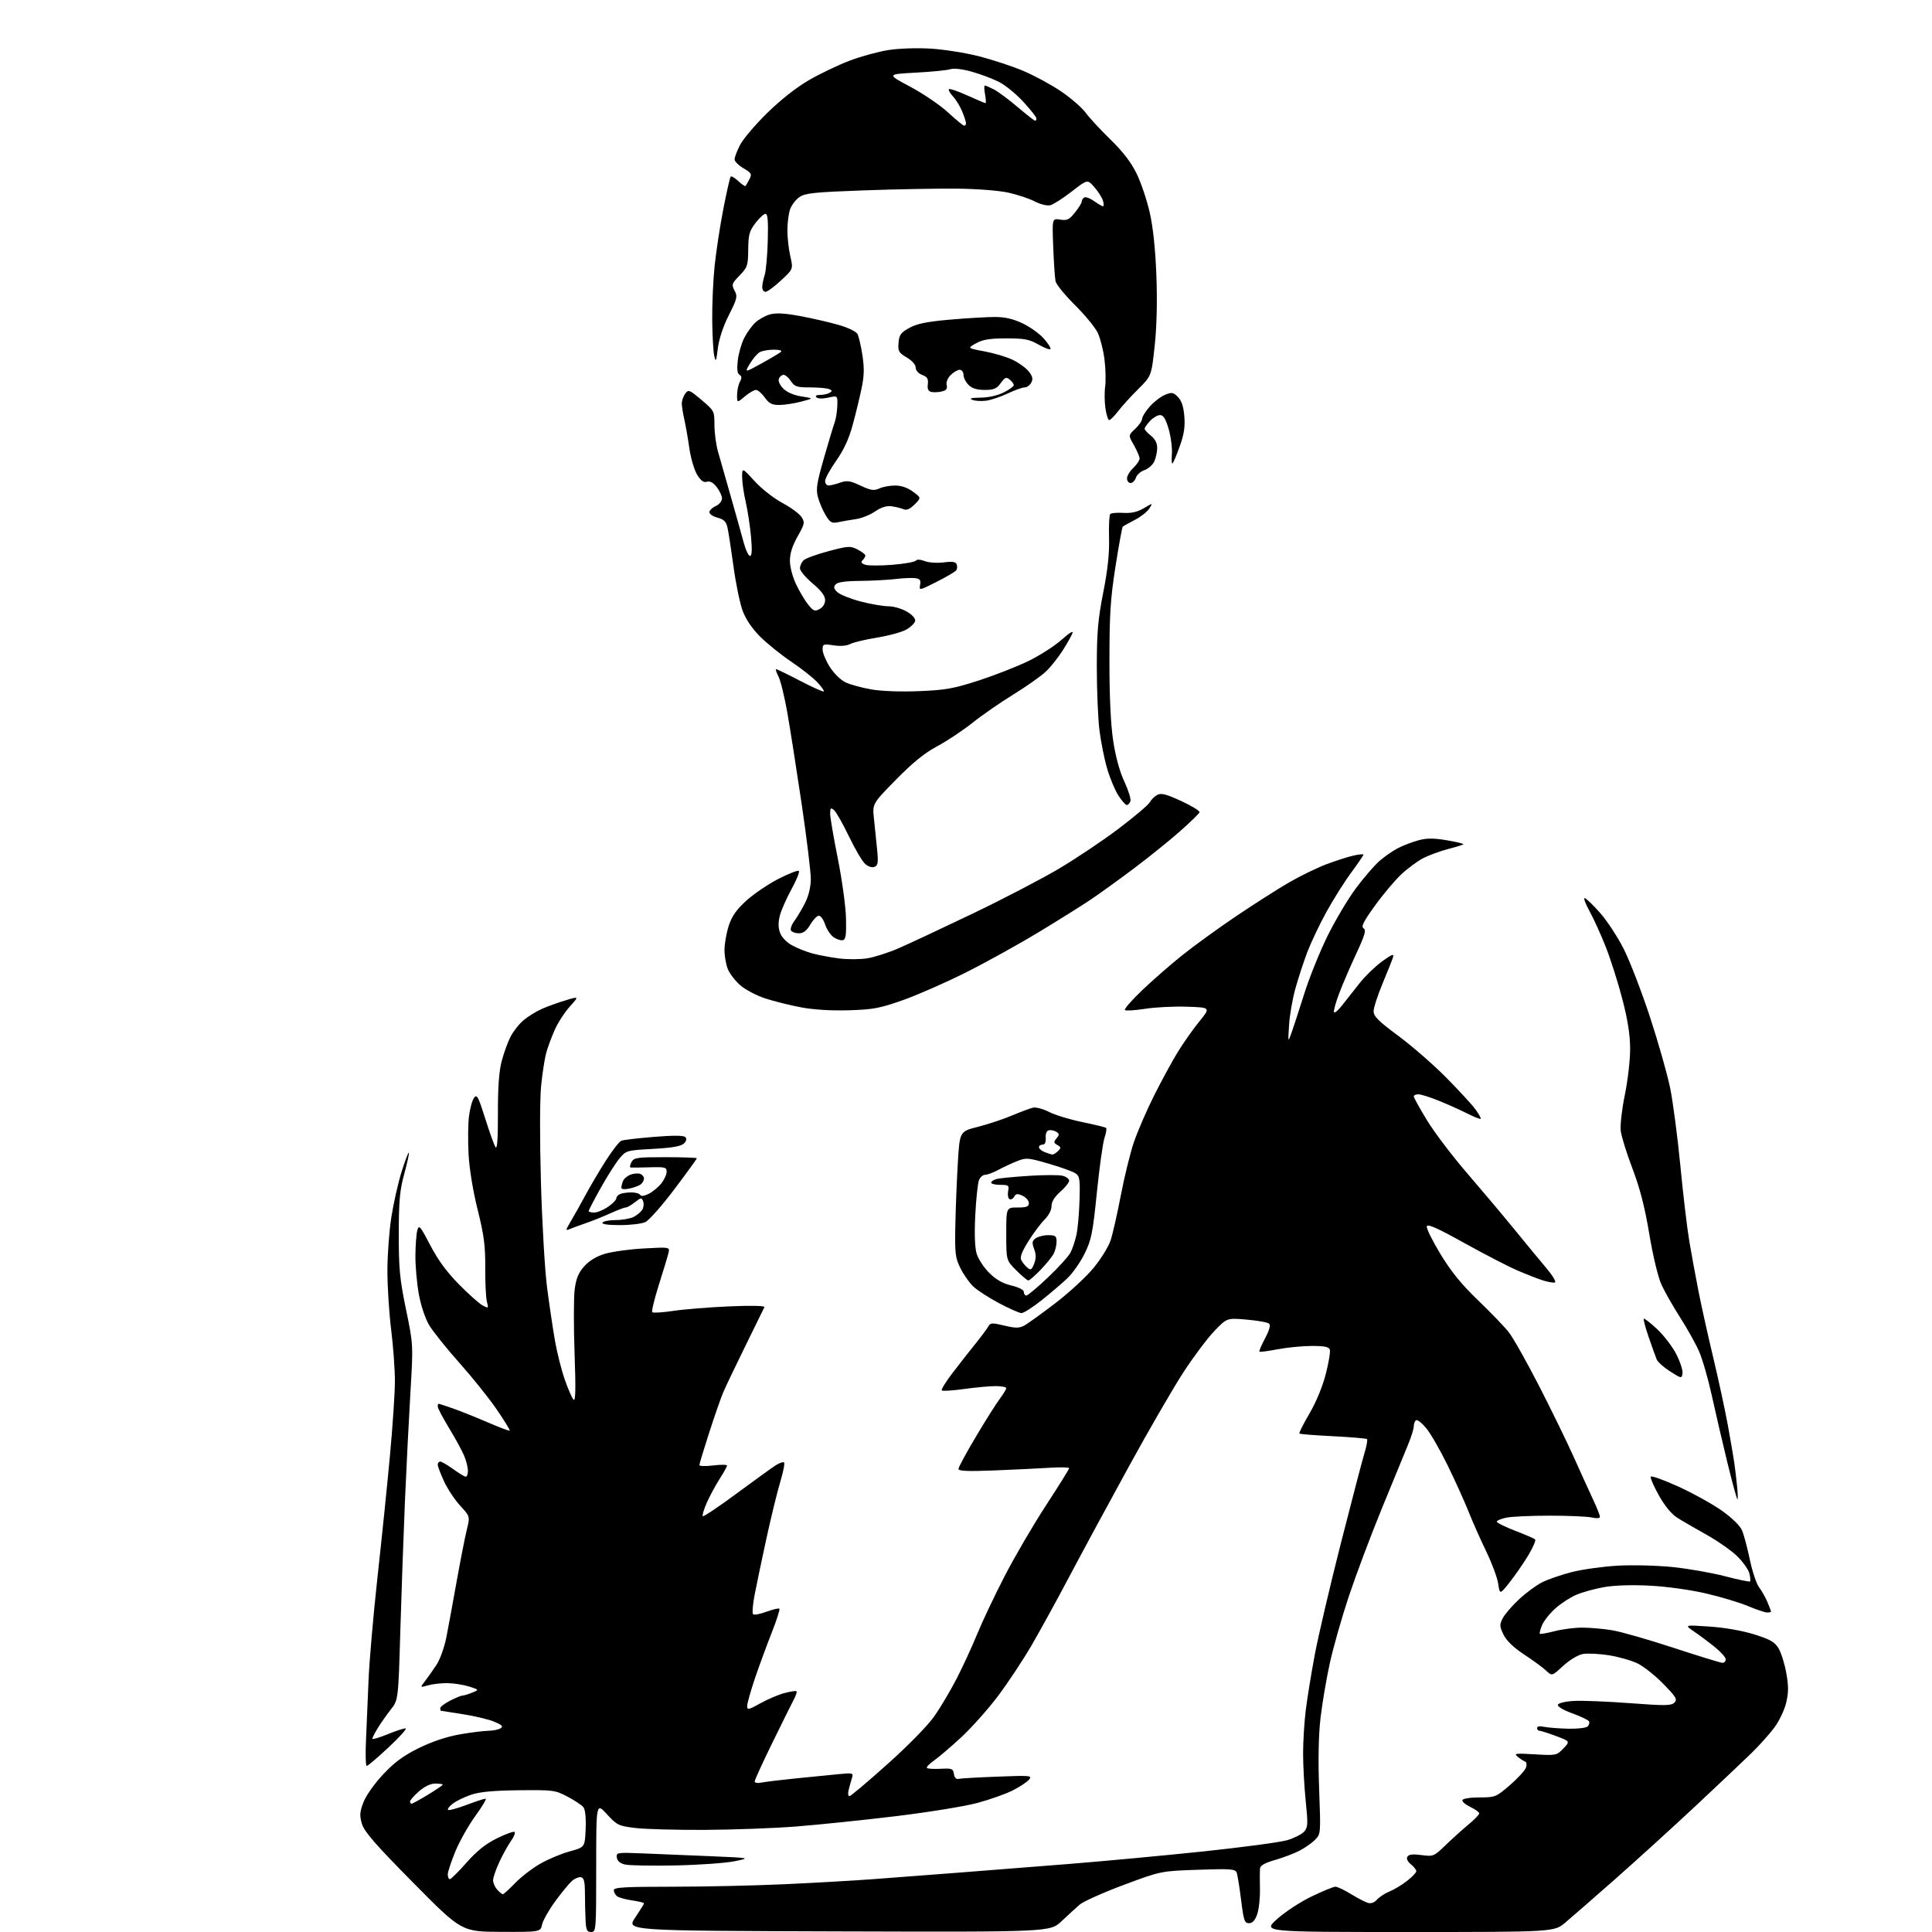 <?xml version="1.0" encoding="UTF-8" standalone="no"?>
<svg 
  version="1.1" 
  xmlns="http://www.w3.org/2000/svg" 
  xmlns:xlink="http://www.w3.org/1999/xlink" 
  xmlns:svg="http://www.w3.org/2000/svg"
  xmlns:rdf="http://www.w3.org/1999/02/22-rdf-syntax-ns#"
  xmlns:cc="http://creativecommons.org/ns#"
  xmlns:dc="http://purl.org/dc/elements/1.1/"
  viewBox="0 0 768 768"
  width="768"
  height="768"
>
<style>svg {background-color: white; }</style>"
<path stroke="none" fill="black" fill-rule="evenodd" d="M199.17,767.94C183.50,767.88 183.50,767.88 164.29,748.45C149.23,733.21 144.83,728.15 143.89,725.04C142.89,721.68 142.98,720.35 144.47,716.45C145.47,713.81 148.82,709.06 152.25,705.40C156.74,700.59 160.30,697.95 166.38,694.94C171.54,692.39 177.41,690.40 182.50,689.49C186.90,688.71 192.07,688.05 194.00,688.02C195.93,687.99 198.17,687.55 198.98,687.03C200.15,686.29 199.61,685.73 196.48,684.41C194.29,683.49 188.68,682.14 184.00,681.42C179.32,680.69 175.39,680.08 175.25,680.05C175.11,680.02 175.00,679.56 175.00,679.02C175.00,678.48 176.78,677.13 178.96,676.02C181.14,674.91 183.36,674.00 183.90,674.00C184.43,674.00 186.14,673.48 187.68,672.85C190.50,671.71 190.50,671.71 186.50,670.43C184.30,669.73 180.47,669.12 177.99,669.08C175.51,669.03 172.01,669.42 170.20,669.94C166.92,670.88 166.92,670.88 169.00,668.19C170.14,666.71 172.20,663.80 173.56,661.73C174.93,659.65 176.69,654.70 177.46,650.73C178.24,646.75 180.08,636.75 181.55,628.50C183.03,620.25 184.83,611.09 185.55,608.15C186.86,602.80 186.86,602.80 182.97,598.58C180.82,596.26 177.94,591.91 176.55,588.93C175.16,585.94 174.02,582.94 174.01,582.25C174.00,581.56 174.45,581.00 175.01,581.00C175.56,581.00 177.88,582.35 180.16,584.00C182.44,585.65 184.68,587.00 185.15,587.00C185.62,587.00 186.00,585.93 186.00,584.62C186.00,583.31 185.33,580.63 184.50,578.66C183.68,576.70 180.98,571.75 178.50,567.67C176.03,563.59 174.00,559.74 174.00,559.12C174.00,558.51 174.15,558.00 174.34,558.00C174.53,558.00 177.12,558.85 180.09,559.89C183.07,560.94 189.28,563.42 193.89,565.42C198.51,567.41 202.44,568.89 202.63,568.70C202.82,568.51 200.48,564.71 197.44,560.26C194.39,555.80 187.69,547.45 182.55,541.69C177.42,535.93 172.01,529.16 170.53,526.64C168.97,523.98 167.26,518.79 166.46,514.28C165.69,510.00 165.10,503.12 165.13,499.00C165.17,494.88 165.52,490.38 165.91,489.00C166.54,486.75 167.06,487.36 171.04,495.00C174.11,500.89 177.62,505.68 182.49,510.60C186.34,514.51 190.57,518.27 191.89,518.96C194.19,520.17 194.25,520.12 193.54,517.36C193.14,515.79 192.85,509.73 192.89,503.91C192.95,495.24 192.41,491.06 189.88,480.91C188.02,473.46 186.58,464.64 186.26,458.86C185.98,453.55 186.05,446.74 186.43,443.72C186.81,440.70 187.71,437.42 188.42,436.43C189.58,434.85 190.10,435.81 192.86,444.57C194.57,450.03 196.43,455.18 196.97,456.00C197.65,457.03 197.96,452.78 197.93,442.50C197.91,432.05 198.37,425.75 199.45,421.72C200.30,418.54 201.87,414.21 202.95,412.10C204.03,409.98 206.39,407.01 208.20,405.49C210.01,403.97 213.39,401.90 215.72,400.91C218.05,399.91 222.25,398.41 225.07,397.57C230.18,396.05 230.18,396.05 226.48,400.15C224.45,402.41 221.74,406.60 220.47,409.48C219.20,412.35 217.68,416.49 217.09,418.67C216.50,420.85 215.61,426.65 215.11,431.57C214.58,436.79 214.54,452.75 215.03,470.00C215.49,486.23 216.59,505.11 217.49,511.98C218.39,518.85 219.79,528.29 220.61,532.96C221.42,537.63 223.17,544.57 224.50,548.38C225.82,552.19 227.40,555.80 228.00,556.40C228.80,557.20 228.91,552.13 228.40,537.99C228.02,527.26 228.04,515.87 228.43,512.69C228.98,508.30 229.89,506.05 232.17,503.46C234.14,501.21 236.97,499.47 240.34,498.44C243.18,497.57 250.18,496.59 255.90,496.28C266.29,495.70 266.29,495.70 265.72,498.10C265.41,499.42 263.69,505.11 261.90,510.75C260.12,516.38 258.94,521.28 259.29,521.62C259.64,521.97 263.43,521.73 267.71,521.09C271.99,520.45 281.97,519.65 289.89,519.30C298.43,518.93 304.11,519.05 303.87,519.59C303.64,520.09 300.25,527.02 296.32,535.00C292.39,542.98 288.42,551.30 287.48,553.50C286.55,555.70 284.04,562.90 281.91,569.50C279.78,576.10 278.03,581.89 278.02,582.37C278.01,582.84 280.48,582.92 283.50,582.54C286.52,582.17 289.00,582.19 289.00,582.59C289.00,582.99 287.67,585.39 286.05,587.92C284.43,590.45 282.14,594.69 280.97,597.34C279.79,600.00 279.07,602.41 279.37,602.70C279.67,603.00 285.67,598.98 292.70,593.78C299.74,588.58 306.75,583.52 308.28,582.53C309.81,581.54 311.34,581.01 311.69,581.36C312.03,581.70 311.33,585.25 310.12,589.24C308.92,593.23 306.42,603.48 304.57,612.00C302.72,620.52 300.63,630.53 299.92,634.24C299.22,637.94 298.96,641.29 299.36,641.69C299.75,642.08 302.15,641.63 304.69,640.69C307.23,639.75 309.54,639.21 309.82,639.49C310.11,639.77 308.69,644.16 306.68,649.25C304.67,654.34 301.67,662.52 300.01,667.44C298.36,672.35 297.00,677.19 297.00,678.20C297.00,679.82 297.58,679.69 302.25,677.09C305.14,675.48 309.46,673.64 311.85,673.01C314.24,672.38 316.40,672.06 316.63,672.30C316.87,672.54 316.38,674.03 315.54,675.61C314.70,677.20 310.86,684.94 307.01,692.81C303.15,700.68 300.00,707.58 300.00,708.14C300.00,708.72 301.18,708.92 302.75,708.60C304.26,708.29 310.23,707.56 316.00,706.98C321.77,706.40 329.38,705.64 332.91,705.30C339.32,704.68 339.32,704.68 338.58,707.09C338.17,708.42 337.60,710.51 337.30,711.75C337.01,712.99 337.17,714.00 337.67,714.00C338.17,714.00 344.99,708.25 352.84,701.21C361.29,693.64 368.91,685.84 371.52,682.09C373.94,678.60 377.92,671.87 380.36,667.12C382.80,662.38 386.45,654.45 388.47,649.50C390.50,644.55 395.40,634.20 399.38,626.50C403.35,618.80 410.74,606.16 415.80,598.41C420.86,590.66 425.00,584.01 425.00,583.64C425.00,583.26 421.51,583.18 417.25,583.46C412.99,583.73 403.09,584.21 395.25,584.52C384.76,584.94 381.00,584.78 381.00,583.92C381.00,583.28 384.11,577.53 387.92,571.13C391.72,564.73 396.00,557.95 397.42,556.06C398.84,554.16 400.00,552.25 400.00,551.81C400.00,551.36 398.09,551.00 395.75,551.00C393.41,551.00 387.78,551.52 383.24,552.15C378.69,552.79 374.71,553.04 374.38,552.71C374.06,552.39 375.96,549.28 378.62,545.81C381.27,542.34 385.33,537.17 387.63,534.32C389.94,531.47 392.26,528.35 392.80,527.39C393.70,525.79 394.27,525.75 399.23,526.94C403.66,528.00 405.13,528.00 407.09,526.97C408.42,526.27 413.97,522.28 419.43,518.10C424.89,513.93 431.74,507.62 434.65,504.09C437.57,500.56 440.63,495.61 441.47,493.09C442.31,490.56 444.13,482.56 445.52,475.29C446.91,468.02 449.22,458.57 450.65,454.29C452.09,450.01 455.68,441.67 458.63,435.77C461.58,429.87 465.85,422.01 468.12,418.30C470.39,414.60 474.27,409.07 476.76,406.03C481.27,400.50 481.27,400.50 471.88,400.18C466.72,400.01 459.20,400.38 455.17,401.02C451.14,401.65 447.54,401.87 447.17,401.50C446.80,401.13 449.88,397.60 454.00,393.66C458.12,389.72 465.32,383.43 470.00,379.69C474.68,375.94 484.35,368.94 491.50,364.12C498.65,359.31 508.10,353.28 512.51,350.73C516.92,348.18 523.56,344.95 527.28,343.55C531.00,342.15 535.84,340.60 538.02,340.11C540.21,339.61 542.00,339.45 542.00,339.73C542.00,340.02 539.80,343.24 537.12,346.88C534.43,350.52 530.00,357.55 527.28,362.50C524.55,367.45 521.13,374.66 519.66,378.52C518.20,382.39 516.06,388.91 514.92,393.02C513.78,397.14 512.65,403.65 512.42,407.50C511.98,414.50 511.98,414.50 513.42,410.50C514.21,408.30 516.48,401.32 518.47,395.00C520.46,388.68 524.60,378.41 527.65,372.19C530.71,365.97 535.79,357.42 538.93,353.19C542.07,348.96 546.31,344.04 548.35,342.26C550.39,340.47 553.73,338.16 555.78,337.11C557.83,336.06 561.47,334.68 563.87,334.03C567.21,333.14 569.87,333.13 575.18,334.03C579.00,334.68 581.94,335.39 581.72,335.62C581.49,335.84 578.75,336.70 575.62,337.51C572.50,338.32 568.09,339.93 565.83,341.09C563.57,342.24 559.62,345.15 557.05,347.55C554.48,349.95 549.75,355.58 546.53,360.05C541.96,366.39 540.98,368.37 542.05,369.03C543.16,369.72 542.58,371.70 539.09,379.19C536.70,384.31 533.66,391.38 532.34,394.89C531.01,398.41 530.08,401.75 530.28,402.33C530.47,402.90 531.94,401.66 533.56,399.57C535.18,397.49 538.35,393.47 540.61,390.64C542.88,387.81 546.89,383.96 549.53,382.07C553.40,379.31 554.21,379.01 553.73,380.57C553.40,381.63 551.53,386.32 549.58,391.00C547.63,395.68 546.03,400.62 546.03,402.00C546.03,404.00 547.97,405.94 555.83,411.75C561.22,415.74 569.75,423.17 574.79,428.25C579.83,433.34 585.08,439.04 586.46,440.93C587.85,442.81 588.80,444.53 588.59,444.75C588.37,444.96 586.02,444.03 583.35,442.68C580.68,441.32 575.61,439.04 572.08,437.61C568.54,436.17 564.83,435.00 563.83,435.00C562.82,435.00 562.00,435.38 562.00,435.85C562.00,436.32 564.36,440.58 567.25,445.33C570.14,450.07 577.26,459.48 583.09,466.23C588.91,472.98 597.34,483.00 601.83,488.50C606.31,494.00 612.05,500.96 614.59,503.96C617.13,506.97 618.72,509.59 618.11,509.80C617.51,510.00 615.33,509.62 613.26,508.96C611.19,508.30 606.58,506.49 603.00,504.94C599.42,503.39 589.98,498.50 582.00,494.07C571.12,488.03 567.42,486.39 567.17,487.52C566.99,488.35 569.47,493.34 572.67,498.61C576.87,505.53 581.01,510.61 587.51,516.85C592.47,521.61 597.95,527.30 599.70,529.50C601.45,531.70 606.91,541.38 611.84,551.00C616.77,560.62 622.92,573.23 625.50,579.00C628.09,584.77 631.51,592.29 633.10,595.71C634.70,599.12 636.00,602.37 636.00,602.93C636.00,603.56 634.76,603.67 632.75,603.23C630.96,602.83 623.42,602.50 616.00,602.50C608.58,602.50 600.81,602.86 598.75,603.30C596.69,603.73 595.00,604.45 595.00,604.89C595.00,605.33 598.26,606.94 602.25,608.48C606.24,610.02 609.83,611.56 610.23,611.91C610.63,612.27 609.41,615.11 607.53,618.24C605.65,621.37 602.33,626.17 600.16,628.92C596.21,633.91 596.21,633.91 595.56,629.56C595.20,627.16 593.08,621.45 590.86,616.85C588.63,612.26 585.46,605.12 583.82,601.00C582.18,596.88 578.41,588.55 575.46,582.50C572.50,576.45 568.67,569.81 566.96,567.74C565.24,565.67 563.43,564.24 562.92,564.55C562.41,564.86 562.00,565.96 562.00,566.99C562.00,568.02 560.90,571.49 559.56,574.68C558.22,577.88 553.54,589.27 549.16,600.00C544.78,610.73 538.95,626.25 536.20,634.50C533.45,642.75 530.05,654.67 528.65,661.00C527.26,667.33 525.58,677.23 524.92,683.00C524.13,689.86 523.95,699.67 524.38,711.27C525.04,729.05 525.04,729.05 522.65,731.44C521.34,732.75 518.52,734.71 516.38,735.78C514.25,736.86 509.91,738.49 506.75,739.40C502.76,740.55 500.96,741.58 500.86,742.78C500.78,743.73 500.77,747.42 500.85,751.00C500.92,754.58 500.42,759.08 499.74,761.00C498.88,763.42 497.88,764.50 496.50,764.50C494.73,764.50 494.37,763.45 493.35,755.24C492.72,750.14 491.93,745.25 491.59,744.37C491.04,742.95 489.16,742.82 476.23,743.26C461.50,743.76 461.50,743.76 446.65,749.30C438.48,752.35 430.60,755.88 429.15,757.15C427.69,758.41 424.46,761.38 421.96,763.73C417.42,768.01 417.42,768.01 333.20,767.76C248.98,767.50 248.98,767.50 252.49,762.29C254.42,759.42 256.00,756.86 256.00,756.60C256.00,756.34 253.86,755.81 251.25,755.44C248.64,755.06 245.94,754.30 245.25,753.75C244.56,753.20 244.00,752.14 244.00,751.38C244.00,750.25 248.17,750.00 267.25,750.00C280.04,750.00 300.18,749.55 312.00,749.00C323.82,748.46 339.57,747.56 347.00,747.00C354.43,746.44 369.27,745.31 380.00,744.49C390.73,743.66 410.98,742.07 425.00,740.95C439.02,739.82 463.15,737.57 478.61,735.94C494.08,734.31 508.97,732.31 511.70,731.50C514.43,730.68 517.44,729.17 518.39,728.13C519.92,726.43 519.99,725.17 519.05,716.01C518.47,710.39 518.00,701.89 518.00,697.12C518.00,692.35 518.47,684.63 519.04,679.97C519.61,675.31 521.21,665.42 522.60,658.00C523.98,650.58 528.67,630.55 533.01,613.50C537.35,596.45 541.59,580.27 542.42,577.55C543.25,574.82 543.70,572.36 543.41,572.08C543.13,571.80 537.06,571.28 529.92,570.92C522.79,570.57 516.76,570.09 516.53,569.86C516.30,569.63 518.08,566.08 520.49,561.97C523.15,557.44 525.72,551.23 527.02,546.19C528.20,541.62 528.92,537.23 528.61,536.44C528.21,535.38 526.28,535.01 521.28,535.04C517.55,535.06 511.47,535.66 507.76,536.38C504.05,537.10 500.85,537.51 500.64,537.30C500.43,537.10 501.44,534.71 502.88,532.01C504.59,528.79 505.15,526.78 504.50,526.17C503.95,525.66 499.95,524.94 495.62,524.57C487.74,523.89 487.74,523.89 482.81,529.01C480.09,531.82 474.58,539.16 470.55,545.31C466.52,551.47 456.57,568.65 448.44,583.50C440.30,598.35 429.72,617.92 424.92,627.00C420.12,636.08 413.42,648.27 410.04,654.09C406.65,659.92 400.64,668.98 396.69,674.23C392.74,679.49 386.12,686.89 382.00,690.70C377.88,694.50 373.01,698.64 371.19,699.91C369.37,701.18 368.15,702.48 368.47,702.80C368.79,703.12 371.25,703.26 373.94,703.12C378.39,702.88 378.88,703.07 379.20,705.18C379.41,706.63 380.10,707.36 381.02,707.13C381.84,706.93 388.80,706.53 396.50,706.24C409.67,705.73 410.41,705.80 409.06,707.43C408.27,708.38 405.36,710.31 402.58,711.71C399.81,713.12 393.48,715.36 388.52,716.70C383.56,718.04 368.93,720.41 356.00,721.97C343.07,723.53 325.30,725.37 316.50,726.06C307.70,726.75 291.27,727.35 280.00,727.41C268.73,727.46 256.35,727.12 252.50,726.65C245.88,725.84 245.27,725.54 241.25,721.17C237.00,716.54 237.00,716.54 237.00,742.27C237.00,767.33 236.95,768.00 235.00,768.00C233.31,768.00 232.96,767.26 232.77,763.25C232.64,760.64 232.53,755.81 232.52,752.52C232.50,747.92 232.14,746.47 230.94,746.23C230.09,746.07 228.47,746.73 227.36,747.71C226.24,748.70 223.26,752.31 220.74,755.75C218.22,759.19 215.86,763.35 215.50,765.00C214.84,768.00 214.84,768.00 199.17,767.94zM559.88,768.00C501.98,768.00 501.98,768.00 507.60,762.91C510.69,760.11 516.86,756.06 521.31,753.91C525.75,751.76 530.04,750.00 530.84,750.00C531.63,750.00 534.38,751.29 536.94,752.87C539.51,754.45 542.52,756.03 543.64,756.38C544.98,756.81 546.25,756.38 547.40,755.11C548.36,754.05 550.57,752.61 552.32,751.91C554.07,751.21 557.19,749.34 559.25,747.74C561.31,746.14 563.00,744.38 563.00,743.83C563.00,743.27 562.03,742.03 560.84,741.07C559.49,739.98 558.98,738.84 559.47,738.05C560.03,737.15 561.67,736.96 565.08,737.42C569.79,738.04 570.02,737.95 574.70,733.42C577.34,730.87 581.41,727.21 583.75,725.27C586.09,723.34 588.00,721.36 588.00,720.86C588.00,720.37 586.42,719.21 584.48,718.29C582.55,717.37 581.12,716.14 581.32,715.56C581.53,714.96 584.49,714.50 588.11,714.50C594.37,714.50 594.69,714.37 600.26,709.57C603.41,706.85 606.27,703.72 606.62,702.61C606.98,701.50 606.82,700.44 606.27,700.26C605.73,700.08 604.43,699.24 603.39,698.40C601.67,697.00 602.26,696.91 610.12,697.37C618.57,697.87 618.79,697.83 621.46,695.05C624.17,692.21 624.17,692.21 618.55,690.10C615.46,688.95 612.49,688.00 611.96,688.00C611.43,688.00 611.00,687.51 611.00,686.92C611.00,686.27 612.09,686.07 613.75,686.43C615.26,686.75 619.55,687.09 623.27,687.19C627.07,687.28 630.52,686.88 631.13,686.27C631.73,685.67 631.96,684.75 631.64,684.23C631.32,683.71 628.32,682.29 624.97,681.07C621.46,679.79 619.05,678.35 619.27,677.68C619.49,677.01 622.21,676.35 625.58,676.15C628.84,675.96 638.85,676.36 647.83,677.03C661.88,678.09 664.37,678.06 665.61,676.82C666.87,675.56 666.30,674.60 661.18,669.35C657.95,666.04 653.33,662.38 650.90,661.21C648.48,660.05 643.35,658.59 639.50,657.98C635.65,657.38 631.00,657.16 629.16,657.50C627.26,657.86 623.91,659.89 621.38,662.21C616.95,666.30 616.95,666.30 614.59,664.08C613.29,662.86 609.36,659.98 605.86,657.68C601.65,654.91 598.89,652.25 597.69,649.81C596.07,646.49 596.04,645.83 597.36,643.28C598.16,641.71 601.05,638.36 603.77,635.81C606.49,633.27 610.62,630.22 612.94,629.03C615.26,627.85 620.55,626.01 624.70,624.95C628.85,623.89 637.02,622.74 642.87,622.39C648.78,622.05 658.49,622.28 664.75,622.91C670.93,623.54 680.33,625.18 685.63,626.56C690.93,627.94 695.46,628.88 695.68,628.65C695.91,628.42 695.78,626.97 695.39,625.43C695.01,623.89 692.80,620.80 690.50,618.56C688.19,616.33 682.75,612.52 678.40,610.10C674.06,607.68 668.84,604.66 666.82,603.38C664.45,601.89 661.82,598.71 659.48,594.53C657.47,590.94 655.98,587.57 656.17,587.03C656.35,586.50 661.33,588.27 667.23,590.96C673.12,593.66 680.94,598.00 684.60,600.61C688.61,603.47 691.76,606.57 692.53,608.43C693.23,610.12 694.61,615.33 695.59,620.00C696.57,624.67 698.23,629.62 699.28,631.00C700.32,632.38 701.82,635.02 702.59,636.87C703.37,638.73 704.00,640.41 704.00,640.62C704.00,640.83 703.31,641.00 702.47,641.00C701.63,641.00 698.21,639.85 694.88,638.45C691.55,637.05 684.03,634.78 678.16,633.42C672.02,631.99 662.60,630.68 655.95,630.33C648.84,629.96 641.84,630.17 637.73,630.89C634.05,631.53 629.05,632.91 626.60,633.96C624.16,635.00 620.38,637.47 618.20,639.44C616.02,641.41 613.67,644.38 612.98,646.04C612.29,647.70 611.90,649.24 612.12,649.45C612.33,649.66 614.96,649.20 617.97,648.42C620.98,647.64 625.93,647.00 628.97,647.01C632.01,647.01 637.33,647.47 640.79,648.04C644.26,648.60 655.26,651.74 665.25,655.03C675.24,658.31 684.00,661.00 684.71,661.00C685.42,661.00 686.00,660.38 686.00,659.62C686.00,658.86 684.09,656.69 681.75,654.79C679.41,652.90 675.70,650.12 673.50,648.62C669.50,645.90 669.50,645.90 679.50,646.58C685.51,646.98 692.61,648.22 697.30,649.69C703.67,651.67 705.45,652.69 706.99,655.22C708.03,656.93 709.41,661.34 710.07,665.02C711.02,670.29 711.00,672.82 710.02,676.93C709.33,679.81 707.19,684.26 705.26,686.83C703.34,689.40 699.23,693.98 696.12,697.00C693.02,700.02 683.06,709.44 673.99,717.93C664.92,726.41 650.57,739.46 642.10,746.93C633.63,754.39 624.69,762.19 622.24,764.25C617.78,768.00 617.78,768.00 559.88,768.00zM199.90,752.98C200.23,752.97 202.42,750.98 204.77,748.55C207.12,746.11 211.61,742.66 214.75,740.86C217.89,739.06 223.17,736.85 226.48,735.95C232.50,734.30 232.50,734.30 232.80,727.06C232.99,722.38 232.65,719.29 231.86,718.33C231.18,717.51 228.35,715.64 225.56,714.17C220.71,711.61 219.91,711.51 206.29,711.65C196.20,711.77 190.70,712.28 187.29,713.43C184.66,714.32 181.38,715.90 180.01,716.95C178.65,718.00 177.79,719.12 178.11,719.44C178.43,719.76 181.70,718.90 185.37,717.51C189.04,716.13 192.48,715.00 193.01,715.00C193.54,715.00 191.74,718.06 189.01,721.79C186.29,725.53 182.70,731.89 181.03,735.93C179.36,739.97 178.00,744.11 178.00,745.14C178.00,746.16 178.37,747.00 178.82,747.00C179.27,747.00 182.26,744.04 185.45,740.43C189.60,735.73 193.07,732.96 197.60,730.73C201.08,729.01 204.22,727.89 204.58,728.24C204.93,728.60 204.27,730.22 203.10,731.85C201.94,733.49 199.87,737.22 198.50,740.16C197.14,743.10 196.02,746.36 196.01,747.42C196.00,748.48 196.74,750.17 197.65,751.17C198.57,752.18 199.58,752.99 199.90,752.98zM268.50,741.54C259.15,741.73 250.15,741.57 248.50,741.19C246.51,740.72 245.40,739.78 245.20,738.41C244.91,736.39 245.23,736.34 255.20,736.74C260.87,736.97 272.93,737.47 282.00,737.85C298.50,738.55 298.50,738.55 292.00,739.87C288.43,740.60 277.85,741.35 268.50,741.54zM163.62,717.00C163.96,717.00 166.88,715.39 170.12,713.43C173.35,711.46 176.00,709.66 176.00,709.43C176.00,709.19 174.67,709.00 173.03,709.00C171.14,709.00 168.79,710.12 166.53,712.10C164.59,713.81 163.00,715.61 163.00,716.10C163.00,716.60 163.28,717.00 163.62,717.00zM145.78,702.00C145.36,702.00 145.23,697.39 145.49,691.75C145.76,686.11 146.21,675.42 146.50,668.00C146.79,660.58 148.37,642.35 150.00,627.50C151.64,612.65 153.88,590.83 154.98,579.00C156.08,567.17 156.98,553.67 156.98,549.00C156.98,544.33 156.31,535.12 155.49,528.54C154.67,521.96 154.00,511.44 154.00,505.16C154.00,498.88 154.72,489.18 155.60,483.62C156.48,478.05 158.32,469.97 159.68,465.66C161.03,461.34 162.32,457.98 162.53,458.19C162.73,458.40 161.92,462.16 160.72,466.54C158.91,473.15 158.54,477.20 158.52,490.50C158.50,504.30 158.90,508.43 161.39,520.50C164.28,534.50 164.28,534.50 163.15,553.50C162.53,563.95 161.55,583.30 160.98,596.50C160.42,609.70 159.59,632.94 159.14,648.14C158.33,675.79 158.33,675.79 155.29,679.64C153.62,681.77 151.30,685.08 150.13,687.00C148.96,688.92 148.01,690.81 148.00,691.18C148.00,691.55 150.69,690.77 153.98,689.43C157.27,688.09 160.53,687.02 161.23,687.05C161.93,687.08 158.91,690.45 154.52,694.55C150.13,698.65 146.19,702.00 145.78,702.00zM690.65,596.00C690.42,596.00 688.61,589.36 686.63,581.25C684.65,573.14 681.86,561.13 680.43,554.58C678.99,548.02 676.72,540.16 675.37,537.12C674.03,534.08 670.65,528.03 667.86,523.68C665.07,519.34 661.74,513.47 660.45,510.64C659.09,507.65 657.07,499.24 655.61,490.50C653.82,479.77 651.91,472.37 648.92,464.50C646.61,458.45 644.52,451.69 644.26,449.47C644.00,447.25 644.74,440.86 645.89,435.28C647.05,429.69 648.00,421.52 648.00,417.13C648.00,411.47 647.11,405.68 644.96,397.34C643.28,390.85 640.31,381.48 638.36,376.52C636.40,371.56 633.49,365.14 631.89,362.25C630.29,359.36 629.40,357.00 629.91,357.00C630.42,357.00 633.13,359.59 635.94,362.75C638.75,365.91 643.03,372.41 645.44,377.19C647.86,381.97 652.55,394.12 655.86,404.19C659.17,414.26 662.80,427.04 663.93,432.59C665.05,438.14 666.87,452.01 667.97,463.41C669.06,474.81 670.66,488.27 671.51,493.32C672.36,498.37 673.99,507.23 675.12,513.00C676.25,518.77 678.89,530.70 681.00,539.50C683.10,548.30 685.73,560.45 686.84,566.50C687.94,572.55 689.10,579.30 689.41,581.50C689.72,583.70 690.22,587.86 690.51,590.75C690.81,593.64 690.87,596.00 690.65,596.00zM668.83,545.97C668.51,548.04 668.39,548.02 663.90,545.16C661.37,543.55 658.96,541.40 658.55,540.37C658.13,539.34 656.71,535.39 655.40,531.58C654.08,527.78 653.20,524.47 653.44,524.23C653.67,523.99 656.07,525.85 658.76,528.37C661.44,530.88 664.88,535.39 666.40,538.39C667.92,541.39 669.01,544.80 668.83,545.97zM406.05,521.97C405.20,521.96 401.17,520.18 397.11,518.02C393.04,515.86 388.43,512.87 386.85,511.36C385.28,509.85 382.98,506.57 381.75,504.06C379.73,499.96 379.53,498.24 379.76,487.00C379.90,480.12 380.35,468.94 380.76,462.13C381.50,449.77 381.50,449.77 388.71,447.94C392.68,446.93 398.76,444.92 402.21,443.46C405.67,442.01 409.45,440.59 410.61,440.32C411.77,440.04 414.67,440.81 417.05,442.03C419.43,443.24 425.39,445.06 430.30,446.06C435.21,447.07 439.44,448.11 439.71,448.38C439.98,448.65 439.67,450.46 439.03,452.42C438.38,454.37 437.03,464.12 436.02,474.08C434.39,490.17 433.84,492.87 431.15,498.34C429.48,501.73 426.40,506.13 424.31,508.12C422.21,510.12 417.60,514.05 414.05,516.87C410.50,519.69 406.90,521.99 406.05,521.97zM408.00,515.00C408.55,515.00 412.41,511.76 416.58,507.80C420.75,503.84 424.78,499.38 425.55,497.90C426.32,496.42 427.38,493.25 427.90,490.85C428.43,488.46 428.98,482.27 429.13,477.09C429.38,468.67 429.21,467.55 427.45,466.38C426.36,465.66 421.58,463.94 416.81,462.56C408.67,460.20 407.90,460.14 404.32,461.57C402.22,462.40 398.86,463.96 396.86,465.04C394.86,466.12 392.49,467.00 391.59,467.00C390.69,467.00 389.58,468.01 389.12,469.25C388.66,470.49 388.02,476.68 387.69,483.00C387.31,490.38 387.50,495.87 388.22,498.31C388.84,500.40 391.08,503.85 393.20,505.96C395.89,508.65 398.55,510.17 402.02,511.01C405.05,511.73 407.00,512.75 407.00,513.60C407.00,514.37 407.45,515.00 408.00,515.00zM408.79,509.00C408.36,509.00 406.20,507.20 404.00,505.00C400.00,501.00 400.00,501.00 400.00,490.50C400.00,480.00 400.00,480.00 404.50,480.00C408.12,480.00 409.00,479.66 408.99,478.25C408.99,477.29 407.86,475.98 406.49,475.34C404.45,474.40 403.84,474.47 403.13,475.73C402.65,476.58 401.81,477.00 401.27,476.66C400.72,476.33 400.49,474.91 400.75,473.52C401.19,471.20 400.94,471.00 397.62,471.00C395.63,471.00 394.00,470.60 394.00,470.11C394.00,469.62 395.01,468.96 396.25,468.65C397.49,468.34 403.28,467.78 409.13,467.41C414.97,467.03 420.93,467.02 422.38,467.38C423.82,467.74 425.00,468.62 425.00,469.34C425.00,470.05 423.43,472.03 421.50,473.73C419.17,475.79 418.00,477.71 418.00,479.46C418.00,481.01 416.87,483.20 415.25,484.79C413.74,486.28 410.84,490.15 408.80,493.41C406.11,497.72 405.35,499.78 406.00,501.00C406.49,501.91 407.58,503.24 408.43,503.94C409.73,505.02 410.14,504.78 411.08,502.36C411.90,500.26 411.90,498.70 411.09,496.50C410.16,493.99 410.26,493.29 411.68,492.25C412.62,491.56 414.87,491.00 416.69,491.00C419.58,491.00 420.00,491.33 420.00,493.57C420.00,494.98 419.50,497.11 418.88,498.32C418.27,499.52 415.93,502.41 413.68,504.75C411.42,507.09 409.23,509.00 408.79,509.00zM226.54,488.55C224.72,489.32 224.75,489.10 226.93,485.44C228.22,483.27 230.85,478.57 232.78,475.00C234.70,471.43 238.35,465.25 240.89,461.27C243.43,457.30 246.18,453.78 247.00,453.45C247.82,453.13 253.65,452.44 259.94,451.93C267.58,451.30 271.73,451.33 272.40,452.00C273.09,452.69 272.91,453.51 271.87,454.55C270.77,455.66 267.30,456.27 259.61,456.70C248.96,457.30 248.87,457.33 246.14,460.65C244.62,462.49 241.27,467.78 238.69,472.42C236.11,477.05 234.00,481.10 234.00,481.42C234.00,481.74 234.98,482.00 236.19,482.00C237.39,482.00 239.86,480.99 241.68,479.75C243.50,478.51 244.99,476.99 244.99,476.36C245.00,475.73 245.71,474.94 246.58,474.61C247.45,474.27 249.45,474.00 251.02,474.00C252.60,474.00 254.16,474.45 254.50,475.00C254.89,475.63 256.17,475.45 257.97,474.52C259.54,473.70 261.76,471.85 262.91,470.39C264.06,468.92 265.00,466.85 265.00,465.78C265.00,464.01 264.35,463.84 258.25,464.02C254.54,464.13 251.15,464.17 250.71,464.11C250.28,464.05 250.41,463.10 251.00,462.00C251.98,460.16 253.09,460.00 264.54,460.00C271.39,460.00 277.00,460.20 277.00,460.44C277.00,460.69 272.98,466.23 268.06,472.76C263.15,479.28 257.95,485.16 256.51,485.81C255.08,486.47 250.53,487.00 246.39,487.00C241.64,487.00 239.11,486.63 239.50,486.00C239.84,485.45 242.23,484.99 244.81,484.99C247.39,484.98 250.58,484.41 251.90,483.74C253.22,483.06 254.76,481.77 255.31,480.89C255.87,480.00 256.02,478.50 255.66,477.56C255.06,475.99 254.79,476.02 252.37,477.93C250.92,479.07 249.27,480.00 248.71,480.00C248.16,480.00 245.40,481.05 242.60,482.32C239.79,483.60 235.47,485.34 233.00,486.18C230.53,487.03 227.62,488.09 226.54,488.55zM250.25,472.46C248.29,472.88 247.00,472.76 247.00,472.16C247.00,471.61 247.29,470.42 247.64,469.51C247.99,468.59 249.33,467.44 250.63,466.95C251.92,466.46 253.66,466.32 254.49,466.64C255.32,466.95 256.00,467.79 256.00,468.48C256.00,469.18 255.44,470.21 254.75,470.76C254.06,471.32 252.04,472.08 250.25,472.46zM418.32,458.94C418.77,458.97 419.79,458.35 420.59,457.56C421.84,456.30 421.81,455.99 420.31,455.15C418.83,454.32 418.78,453.97 419.98,452.52C421.17,451.09 421.16,450.71 419.94,449.93C419.15,449.42 417.82,449.13 417.00,449.29C416.05,449.47 415.57,450.57 415.69,452.29C415.81,454.07 415.38,455.00 414.44,455.00C413.65,455.00 413.00,455.46 413.00,456.03C413.00,456.60 414.01,457.47 415.25,457.97C416.49,458.47 417.87,458.90 418.32,458.94zM337.50,401.60C330.57,401.81 323.54,401.39 318.50,400.45C314.10,399.63 307.65,398.02 304.16,396.87C300.67,395.72 296.21,393.37 294.26,391.65C292.30,389.94 290.09,387.08 289.35,385.30C288.61,383.52 288.00,380.08 288.00,377.65C288.00,375.22 288.75,370.90 289.67,368.06C290.91,364.21 292.68,361.67 296.61,358.08C299.51,355.43 305.25,351.52 309.38,349.40C313.50,347.28 317.18,345.85 317.55,346.22C317.93,346.60 316.63,349.82 314.68,353.38C312.72,356.94 310.64,361.63 310.06,363.78C309.32,366.51 309.32,368.62 310.04,370.69C310.67,372.49 312.56,374.50 314.79,375.75C316.83,376.88 320.52,378.36 323.00,379.02C325.48,379.69 330.23,380.58 333.56,381.00C336.90,381.42 341.92,381.40 344.73,380.95C347.53,380.51 353.13,378.72 357.16,376.97C361.20,375.22 374.40,369.04 386.50,363.24C398.60,357.45 414.12,349.36 421.00,345.28C427.88,341.20 438.57,334.03 444.76,329.34C450.96,324.65 456.48,319.97 457.04,318.93C457.59,317.90 458.93,316.57 460.02,315.99C461.59,315.15 463.53,315.65 469.59,318.44C473.76,320.37 477.03,322.38 476.84,322.91C476.65,323.43 473.12,326.85 469.00,330.51C464.88,334.16 456.55,340.86 450.50,345.40C444.45,349.93 436.80,355.45 433.50,357.66C430.20,359.88 421.01,365.63 413.08,370.44C405.15,375.25 392.10,382.48 384.08,386.51C376.06,390.53 364.77,395.50 359.00,397.54C349.80,400.80 347.14,401.30 337.50,401.60zM335.00,373.74C334.18,373.91 332.52,373.36 331.33,372.52C330.13,371.68 328.63,369.42 328.00,367.50C327.36,365.57 326.25,364.00 325.52,364.00C324.79,364.00 323.27,365.57 322.13,367.50C320.66,370.00 319.36,371.00 317.59,371.00C316.23,371.00 314.81,370.51 314.44,369.90C314.07,369.30 314.66,367.60 315.75,366.12C316.84,364.65 318.75,361.45 319.99,359.01C321.42,356.22 322.27,352.71 322.31,349.54C322.34,346.77 320.69,333.25 318.66,319.50C316.62,305.75 314.05,289.39 312.95,283.15C311.85,276.91 310.27,270.49 309.45,268.90C308.62,267.30 308.21,266.00 308.54,266.00C308.86,266.00 313.16,268.09 318.08,270.65C323.00,273.21 327.23,275.10 327.47,274.86C327.71,274.62 326.55,272.98 324.89,271.20C323.24,269.43 318.56,265.74 314.49,263.00C310.43,260.25 304.87,255.78 302.14,253.04C298.97,249.87 296.46,246.17 295.21,242.79C294.13,239.88 292.48,231.88 291.55,225.00C290.61,218.12 289.54,211.18 289.15,209.56C288.63,207.33 287.67,206.41 285.23,205.78C283.45,205.32 282.00,204.35 282.00,203.63C282.00,202.91 283.12,201.81 284.50,201.18C285.88,200.55 287.00,199.20 287.00,198.16C287.00,197.12 286.05,195.07 284.90,193.60C283.50,191.82 282.20,191.12 281.00,191.50C279.71,191.91 278.62,191.12 277.12,188.70C275.98,186.84 274.58,182.10 274.02,178.15C273.46,174.20 272.56,169.06 272.03,166.73C271.49,164.40 271.04,161.57 271.02,160.44C271.01,159.31 271.61,157.54 272.36,156.52C273.66,154.75 274.00,154.88 278.86,158.98C283.92,163.25 284.00,163.40 284.00,168.94C284.00,172.03 284.64,176.80 285.42,179.53C286.20,182.26 288.50,190.35 290.54,197.50C292.58,204.65 294.88,212.86 295.65,215.75C296.42,218.64 297.55,221.00 298.15,221.00C298.90,221.00 299.02,218.61 298.53,213.25C298.14,208.99 297.19,202.80 296.43,199.50C295.66,196.20 295.02,191.78 295.01,189.67C295.00,185.84 295.00,185.84 299.95,191.25C302.70,194.26 307.59,198.10 310.97,199.90C314.31,201.69 317.74,204.20 318.58,205.48C320.01,207.67 319.91,208.19 317.06,213.24C314.98,216.92 314.00,220.02 314.00,222.89C314.00,225.33 315.05,229.32 316.48,232.31C317.84,235.17 320.01,238.80 321.29,240.38C323.33,242.90 323.90,243.12 325.81,242.10C327.13,241.39 328.00,239.97 328.00,238.52C328.00,236.87 326.45,234.81 323.00,231.90C320.25,229.58 318.00,226.89 318.00,225.91C318.00,224.94 318.63,223.52 319.39,222.75C320.16,221.99 324.62,220.35 329.30,219.11C337.28,217.00 338.02,216.96 340.91,218.45C342.61,219.33 344.00,220.40 344.00,220.83C344.00,221.25 343.50,222.10 342.90,222.70C342.10,223.50 342.41,223.99 344.03,224.51C345.25,224.90 350.13,224.89 354.88,224.50C359.62,224.11 363.76,223.37 364.08,222.85C364.43,222.29 365.82,222.37 367.58,223.04C369.22,223.67 372.54,223.90 375.14,223.56C378.55,223.12 379.91,223.32 380.29,224.32C380.58,225.07 380.52,226.13 380.16,226.67C379.80,227.22 376.31,229.28 372.40,231.25C365.44,234.78 365.32,234.80 365.75,232.50C366.11,230.65 365.72,230.10 363.85,229.83C362.56,229.65 359.02,229.80 356.00,230.17C352.98,230.53 346.62,230.87 341.87,230.92C335.94,230.97 332.90,231.42 332.13,232.35C331.27,233.38 331.47,234.11 332.94,235.45C334.00,236.41 338.13,238.05 342.12,239.10C346.10,240.14 351.06,241.00 353.13,241.00C355.19,241.00 358.51,241.96 360.49,243.13C362.63,244.39 363.97,245.89 363.80,246.82C363.63,247.69 362.08,249.22 360.35,250.23C358.62,251.24 353.39,252.68 348.71,253.44C344.04,254.19 339.22,255.35 337.99,256.00C336.61,256.74 334.11,256.94 331.39,256.54C327.26,255.92 327.00,256.02 327.00,258.24C327.00,259.54 328.29,262.64 329.87,265.13C331.47,267.66 334.21,270.35 336.12,271.25C337.98,272.13 342.58,273.39 346.34,274.05C350.42,274.76 358.07,275.04 365.34,274.74C375.84,274.32 379.07,273.74 389.00,270.53C395.32,268.48 404.22,265.00 408.77,262.79C413.32,260.58 419.28,256.75 422.03,254.29C424.94,251.67 426.73,250.57 426.34,251.65C425.96,252.67 424.23,255.75 422.49,258.50C420.74,261.25 417.78,264.99 415.91,266.80C414.04,268.62 408.23,272.74 403.01,275.95C397.78,279.17 390.38,284.29 386.57,287.33C382.75,290.37 376.45,294.56 372.57,296.64C367.51,299.34 362.84,303.13 356.14,309.96C346.77,319.50 346.77,319.50 347.42,325.50C347.77,328.80 348.33,334.30 348.67,337.73C349.18,342.98 349.01,344.06 347.60,344.60C346.61,344.98 345.08,344.48 343.86,343.37C342.73,342.35 339.83,337.41 337.43,332.40C335.02,327.39 332.37,322.72 331.53,322.02C330.22,320.94 330.00,321.15 330.00,323.45C330.00,324.93 331.37,332.97 333.05,341.32C334.72,349.67 336.18,360.31 336.30,364.97C336.46,371.81 336.21,373.50 335.00,373.74zM447.91,320.00C447.42,320.00 445.93,318.31 444.59,316.25C443.25,314.19 441.22,309.35 440.10,305.50C438.97,301.65 437.58,294.69 437.02,290.03C436.46,285.37 436.00,274.12 436.00,265.03C436.01,251.38 436.45,246.23 438.56,235.50C440.36,226.34 441.04,219.92 440.86,213.77C440.73,208.98 440.94,204.72 441.34,204.33C441.74,203.93 444.09,203.73 446.57,203.88C449.75,204.07 452.13,203.53 454.70,202.01C458.33,199.87 458.33,199.87 456.84,202.19C456.02,203.46 453.42,205.49 451.05,206.71C448.69,207.92 446.55,209.12 446.30,209.37C446.05,209.62 444.76,216.73 443.43,225.16C441.42,237.94 441.02,244.18 441.02,262.50C441.01,277.01 441.52,287.90 442.51,294.47C443.48,300.85 445.08,306.71 446.97,310.74C448.59,314.21 449.66,317.71 449.35,318.52C449.04,319.34 448.39,320.00 447.91,320.00zM333.39,207.54C330.63,208.11 330.05,207.81 328.24,204.84C327.11,203.00 325.73,199.80 325.17,197.71C324.29,194.48 324.63,192.20 327.49,182.21C329.33,175.77 331.26,169.38 331.77,168.00C332.28,166.62 332.76,163.64 332.84,161.36C332.98,157.22 332.98,157.22 329.24,158.06C327.00,158.56 325.12,158.52 324.55,157.95C323.95,157.35 324.50,156.99 326.05,156.98C327.40,156.98 329.10,156.59 329.83,156.12C330.90,155.45 330.83,155.15 329.50,154.64C328.59,154.29 325.18,154.00 321.94,154.00C316.76,154.00 315.85,153.70 314.41,151.50C313.51,150.12 312.19,149.00 311.49,149.00C310.79,149.00 309.95,149.70 309.62,150.56C309.27,151.47 309.99,153.08 311.38,154.48C312.87,155.96 315.57,157.12 318.62,157.59C323.50,158.34 323.50,158.34 318.50,159.65C315.75,160.37 311.84,160.97 309.82,160.98C306.86,161.00 305.72,160.41 304.00,158.00C302.83,156.35 301.25,155.00 300.51,155.00C299.76,155.00 297.77,156.17 296.08,157.59C293.00,160.18 293.00,160.18 293.00,157.02C293.00,155.29 293.50,152.94 294.10,151.81C294.94,150.25 294.90,149.56 293.95,148.97C293.08,148.43 292.88,146.67 293.29,143.17C293.62,140.40 294.77,136.42 295.85,134.32C296.92,132.22 298.90,129.48 300.24,128.23C301.58,126.98 304.18,125.52 306.01,125.00C308.39,124.32 311.81,124.49 317.92,125.61C322.64,126.48 329.53,128.06 333.23,129.12C337.06,130.21 340.35,131.79 340.87,132.77C341.37,133.72 342.25,137.51 342.82,141.19C343.61,146.30 343.53,149.42 342.49,154.39C341.74,157.97 340.16,164.49 338.97,168.88C337.47,174.43 335.47,178.78 332.41,183.13C329.98,186.57 328.00,190.20 328.00,191.20C328.00,192.19 328.61,193.00 329.35,193.00C330.09,193.00 332.16,192.49 333.94,191.87C336.71,190.91 337.89,191.07 342.08,193.04C346.19,194.96 347.39,195.14 349.54,194.17C350.94,193.52 353.79,193.00 355.85,193.00C358.27,193.00 360.79,193.87 362.91,195.44C366.22,197.87 366.22,197.87 363.56,200.53C361.73,202.36 360.38,202.95 359.21,202.44C358.27,202.03 356.15,201.50 354.50,201.27C352.44,200.98 350.37,201.61 347.88,203.30C345.89,204.66 342.51,206.02 340.38,206.33C338.25,206.63 335.10,207.18 333.39,207.54zM449.43,192.00C448.64,192.00 448.00,191.18 448.00,190.17C448.00,189.17 449.12,187.29 450.50,186.00C451.88,184.71 453.00,183.03 453.00,182.27C453.00,181.52 451.99,179.13 450.75,176.97C448.50,173.04 448.50,173.04 451.25,170.48C452.76,169.07 454.00,167.28 454.00,166.49C454.00,165.71 455.35,163.53 457.00,161.66C458.64,159.78 461.37,157.67 463.07,156.97C465.82,155.83 466.36,155.92 468.23,157.79C469.69,159.25 470.47,161.58 470.79,165.46C471.13,169.62 470.68,172.64 469.02,177.27C467.79,180.70 466.49,183.82 466.14,184.20C465.78,184.59 465.65,182.94 465.84,180.53C466.03,178.13 465.46,173.65 464.57,170.58C463.37,166.48 462.47,165.00 461.15,165.00C460.16,165.00 458.37,166.04 457.17,167.31C455.98,168.59 455.00,169.99 455.00,170.42C455.00,170.86 456.12,172.10 457.50,173.18C459.13,174.46 460.00,176.14 460.00,178.03C460.00,179.61 459.49,182.03 458.86,183.40C458.24,184.78 456.48,186.33 454.96,186.87C453.43,187.40 451.89,188.77 451.53,189.92C451.16,191.06 450.22,192.00 449.43,192.00zM440.94,167.00C440.49,167.00 439.81,164.94 439.44,162.42C439.06,159.90 439.00,155.97 439.32,153.67C439.63,151.38 439.51,146.53 439.05,142.89C438.60,139.26 437.41,134.53 436.42,132.39C435.42,130.25 431.33,125.26 427.33,121.29C423.33,117.33 419.85,113.05 419.59,111.79C419.33,110.53 418.91,104.39 418.67,98.14C418.23,86.78 418.23,86.78 421.44,87.30C424.18,87.74 425.03,87.33 427.32,84.46C428.80,82.62 430.00,80.66 430.00,80.11C430.00,79.57 430.45,78.84 431.01,78.50C431.56,78.15 433.32,78.80 434.91,79.94C436.50,81.07 438.11,82.00 438.47,82.00C438.84,82.00 438.82,80.99 438.43,79.75C438.05,78.51 436.51,76.10 435.01,74.38C432.29,71.26 432.29,71.26 426.01,76.15C422.55,78.83 418.73,81.28 417.52,81.58C416.27,81.90 413.64,81.26 411.41,80.11C409.26,78.99 404.57,77.41 401.00,76.61C397.23,75.76 388.62,75.08 380.50,74.99C372.80,74.91 356.15,75.22 343.50,75.67C323.81,76.38 320.11,76.76 317.82,78.32C316.35,79.31 314.67,81.52 314.07,83.22C313.48,84.91 313.00,88.67 313.00,91.57C313.00,94.47 313.52,99.12 314.17,101.90C315.33,106.95 315.33,106.95 310.47,111.47C307.80,113.96 305.03,116.00 304.31,116.00C303.59,116.00 303.00,115.17 303.00,114.15C303.00,113.13 303.43,110.99 303.95,109.40C304.48,107.80 305.04,101.66 305.20,95.75C305.42,87.89 305.18,85.00 304.30,85.00C303.64,85.00 301.84,86.65 300.30,88.67C297.89,91.83 297.49,93.29 297.43,99.19C297.36,105.56 297.13,106.28 294.00,109.50C290.88,112.72 290.74,113.14 292.00,115.51C293.25,117.83 293.05,118.68 289.72,125.28C287.45,129.78 285.81,134.76 285.35,138.50C284.71,143.71 284.52,144.10 283.93,141.50C283.55,139.85 283.18,133.49 283.12,127.36C283.05,121.23 283.47,111.55 284.06,105.86C284.64,100.16 286.20,89.93 287.53,83.11C288.85,76.30 290.18,70.49 290.47,70.19C290.77,69.90 292.13,70.71 293.50,72.00C294.87,73.29 296.16,74.15 296.36,73.92C296.56,73.69 297.26,72.48 297.91,71.24C298.97,69.19 298.75,68.78 295.54,66.89C293.59,65.74 292.00,64.15 292.00,63.36C292.00,62.57 292.96,60.03 294.13,57.71C295.29,55.39 300.14,49.67 304.89,45.00C310.28,39.70 316.54,34.76 321.52,31.88C325.91,29.34 333.17,25.86 337.66,24.15C342.14,22.44 349.12,20.53 353.16,19.90C357.34,19.24 364.59,19.00 370.00,19.33C375.23,19.65 383.81,21.01 389.07,22.35C394.34,23.70 402.17,26.26 406.47,28.05C410.77,29.84 417.55,33.48 421.52,36.14C425.49,38.80 429.98,42.67 431.51,44.74C433.03,46.81 437.50,51.65 441.46,55.50C446.38,60.29 449.65,64.55 451.82,69.00C453.57,72.58 455.92,79.55 457.04,84.50C458.37,90.39 459.28,99.04 459.68,109.55C460.07,119.94 459.83,129.80 459.00,137.53C457.71,149.46 457.71,149.46 452.43,154.70C449.53,157.58 445.94,161.53 444.46,163.47C442.97,165.41 441.39,167.00 440.94,167.00zM392.00,159.28C390.07,159.54 387.60,159.39 386.50,158.94C385.10,158.38 386.08,158.12 389.79,158.07C393.00,158.03 396.64,157.21 399.04,155.98C401.22,154.87 403.00,153.57 403.00,153.10C403.00,152.63 402.28,151.64 401.39,150.91C400.01,149.76 399.51,149.95 397.81,152.29C396.18,154.53 395.07,155.00 391.42,155.00C388.33,155.00 386.40,154.40 385.00,153.00C383.90,151.90 383.00,150.10 383.00,149.00C383.00,147.89 382.33,147.00 381.50,147.00C380.68,147.00 379.06,147.94 377.91,149.09C376.66,150.34 376.02,151.96 376.32,153.10C376.68,154.48 376.18,155.17 374.49,155.59C373.21,155.91 371.34,156.02 370.33,155.82C368.99,155.56 368.59,154.74 368.82,152.73C369.08,150.57 368.61,149.80 366.57,149.03C365.04,148.44 364.00,147.27 364.00,146.12C364.00,144.98 362.56,143.35 360.44,142.10C357.24,140.21 356.91,139.62 357.19,136.26C357.45,133.07 358.08,132.21 361.50,130.33C364.52,128.67 368.44,127.87 377.50,127.07C384.10,126.49 392.12,126.02 395.31,126.01C399.48,126.00 402.65,126.72 406.49,128.54C409.45,129.94 413.27,132.68 414.99,134.65C416.71,136.61 417.87,138.47 417.55,138.78C417.24,139.10 415.07,138.26 412.74,136.93C409.16,134.88 407.18,134.50 400.00,134.51C393.47,134.52 390.69,134.97 388.00,136.46C384.50,138.40 384.50,138.40 391.41,139.69C395.22,140.40 400.28,141.92 402.66,143.08C405.04,144.23 407.88,146.31 408.97,147.69C410.49,149.62 410.72,150.66 409.94,152.11C409.39,153.15 408.20,154.00 407.31,154.00C406.43,154.00 403.40,155.08 400.60,156.40C397.79,157.73 393.93,159.02 392.00,159.28zM302.72,144.47C306.45,142.41 309.93,140.34 310.45,139.87C311.00,139.36 309.82,139.00 307.63,139.00C305.56,139.00 303.05,139.44 302.05,139.97C301.05,140.51 299.27,142.58 298.09,144.57C295.95,148.20 295.95,148.20 302.72,144.47zM383.25,49.95C383.66,49.98 384.00,49.54 384.00,48.97C384.00,48.40 383.30,46.27 382.45,44.23C381.60,42.19 379.95,39.51 378.78,38.27C377.61,37.02 376.91,35.75 377.22,35.45C377.53,35.14 380.82,36.26 384.53,37.94C388.24,39.62 391.49,41.00 391.75,41.00C392.01,41.00 391.93,39.42 391.57,37.50C391.20,35.58 391.18,34.00 391.50,34.00C391.83,34.00 393.45,34.70 395.09,35.55C396.74,36.40 400.98,39.55 404.51,42.55C408.05,45.55 411.18,48.00 411.47,48.00C411.76,48.00 412.00,47.59 412.00,47.08C412.00,46.57 409.68,43.62 406.84,40.52C404.00,37.41 399.62,33.83 397.09,32.55C394.57,31.28 389.70,29.45 386.28,28.49C382.51,27.44 379.16,27.05 377.78,27.51C376.53,27.93 370.32,28.55 364.00,28.88C352.50,29.50 352.50,29.50 361.83,34.47C366.96,37.20 373.71,41.79 376.83,44.67C379.95,47.55 382.84,49.93 383.25,49.95z" />

</svg>